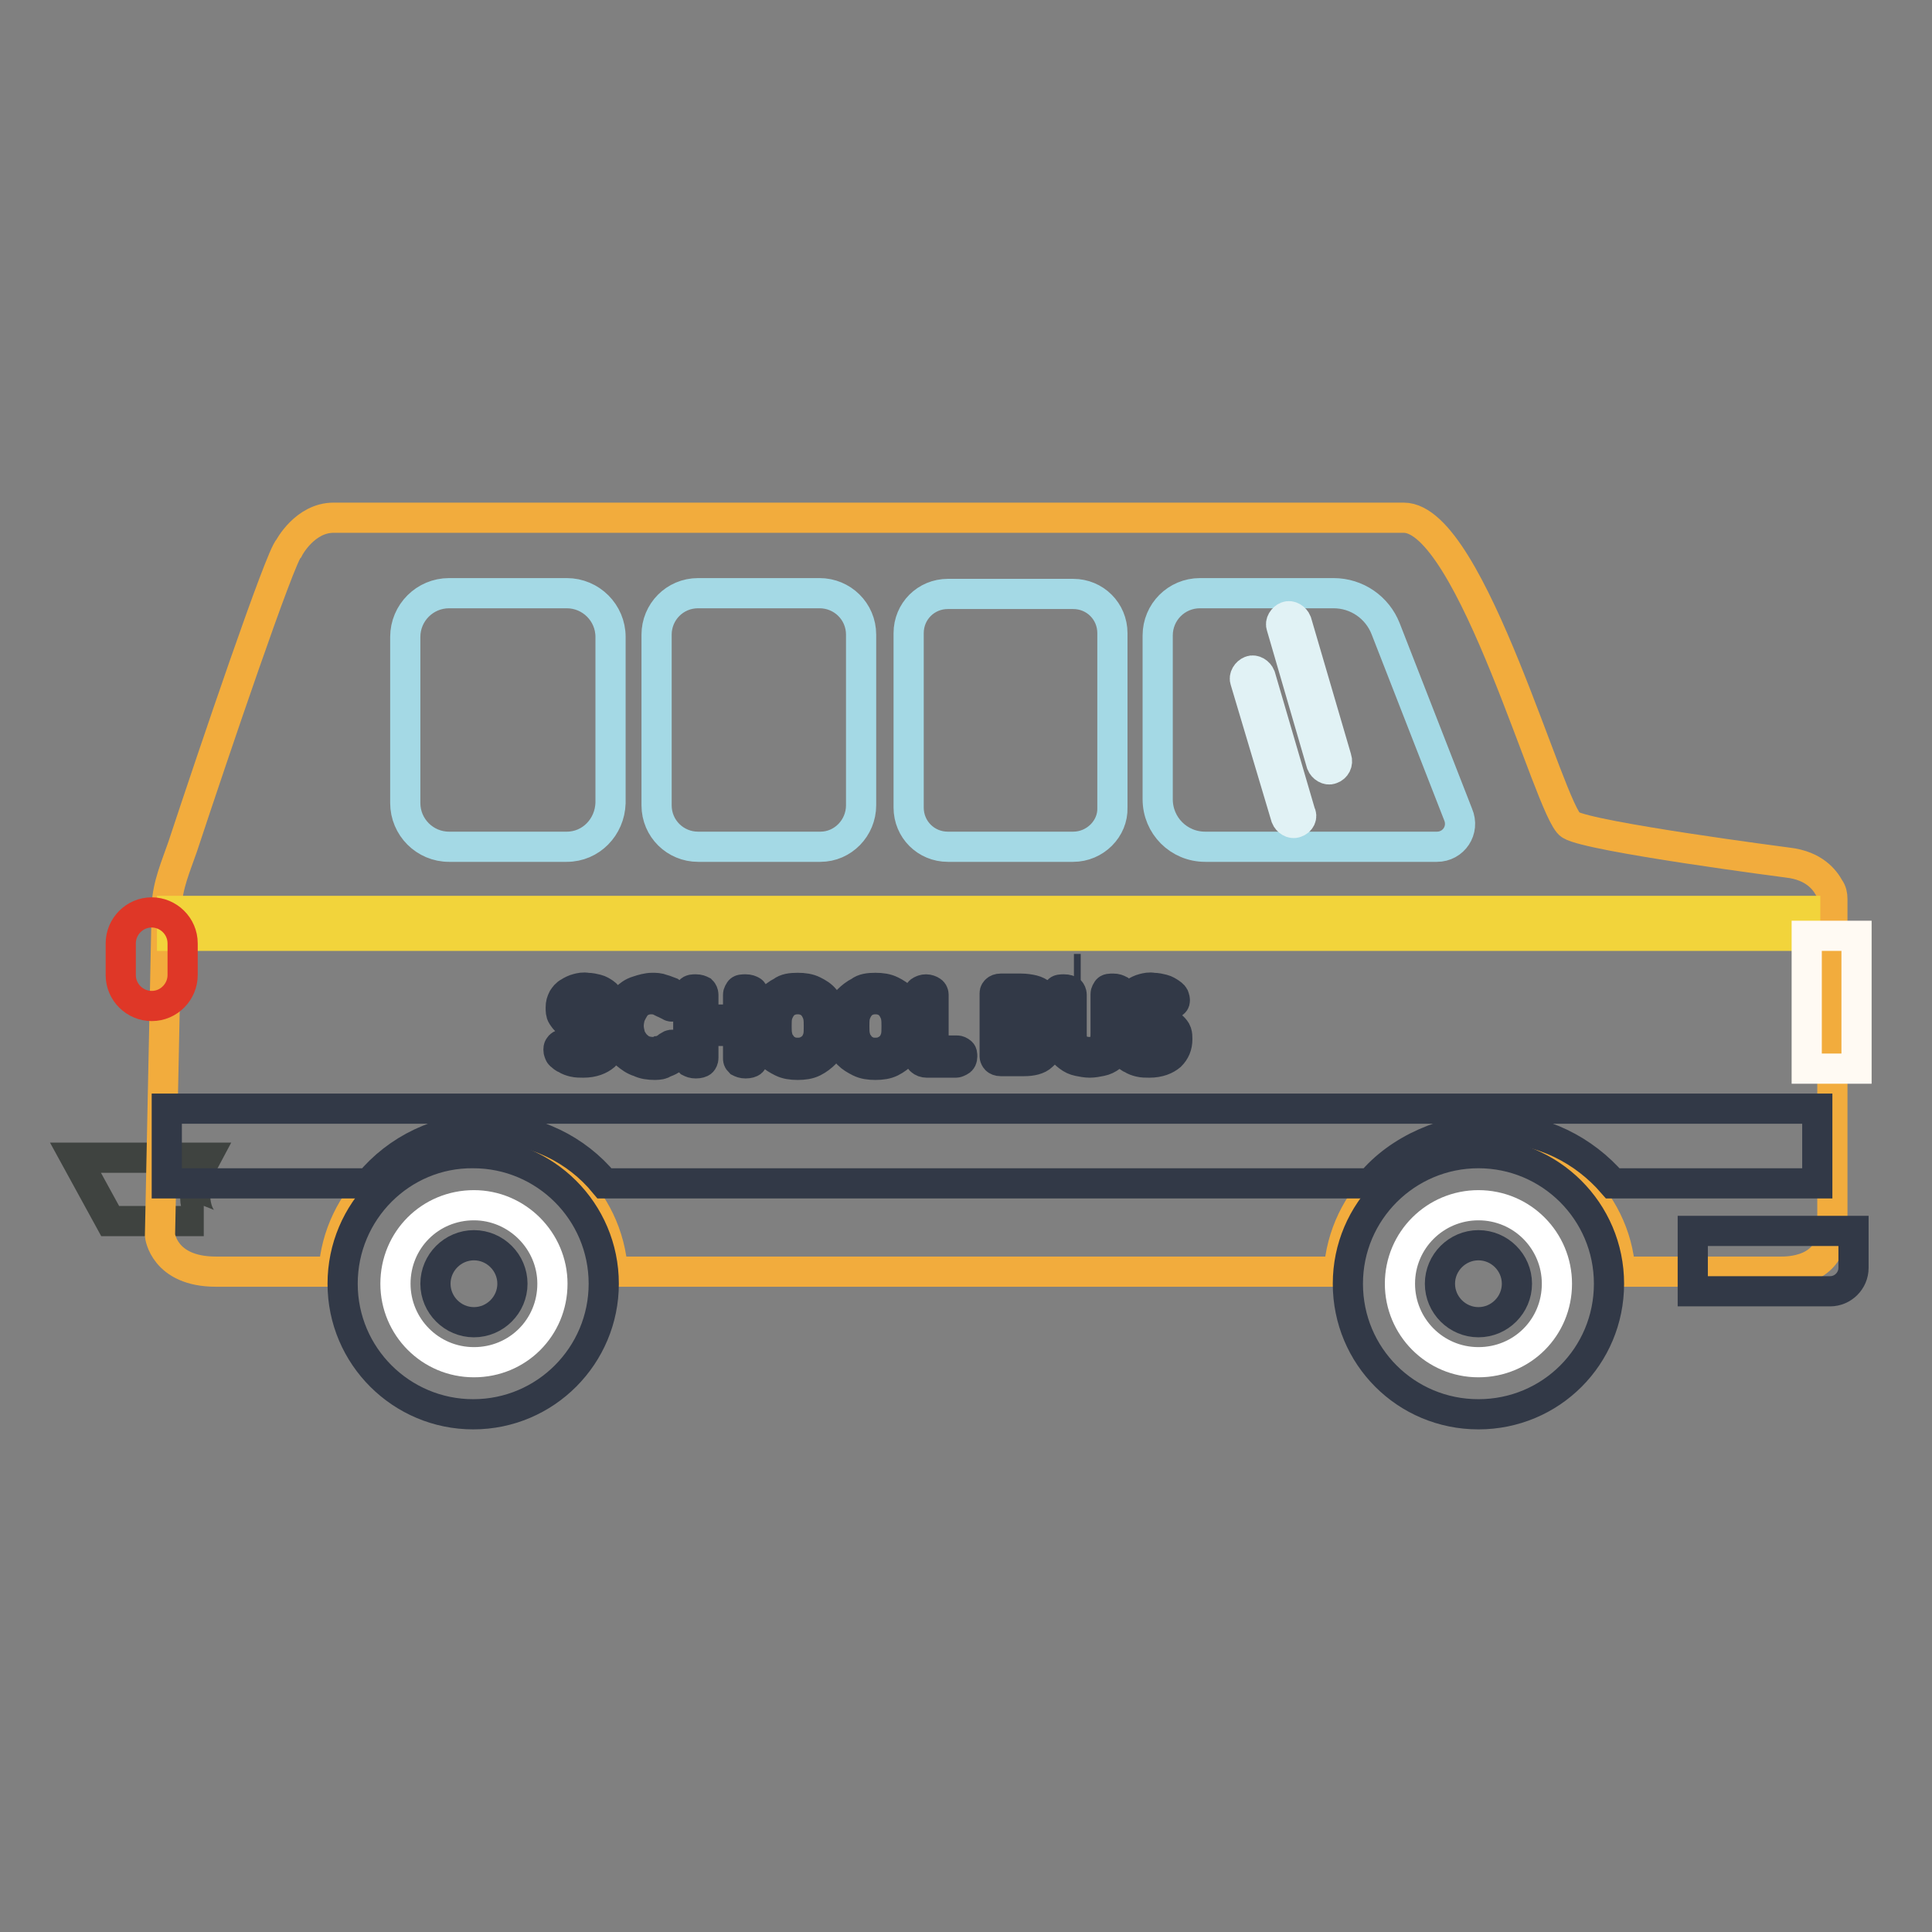 <?xml version="1.0" encoding="utf-8"?>
<!-- Svg Vector Icons : http://www.onlinewebfonts.com/icon -->
<!DOCTYPE svg PUBLIC "-//W3C//DTD SVG 1.1//EN" "http://www.w3.org/Graphics/SVG/1.1/DTD/svg11.dtd">
<svg version="1.1" xmlns="http://www.w3.org/2000/svg" xmlns:xlink="http://www.w3.org/1999/xlink" x="0px" y="0px" viewBox="0 0 256 256" enable-background="new 0 0 256 256" xml:space="preserve">
<rect x="0" y="0" width="256" height="256" fill="#808080" stroke="none"/>
<g> <path stroke-width="4" fill-opacity="0" stroke="#3f4340"  d="M27.3,153.4H10l4.6,8.4H27C26.9,161.8,24.3,159,27.3,153.4z"/> <path stroke-width="4" fill-opacity="0" stroke="#f2ac3d"  d="M242.4,117.7c-0.6-1.1-2-3-5.5-3.4c0,0-26.2-3.4-28.8-5c-2.7-1.6-13.1-40.7-22.1-40.7H44.2 c-3.8,0-5.9,4-5.9,4c-1.1,0.9-10,27.2-14.1,39.6c-0.9,2.6-2,5.1-2.1,7.8l-0.9,43.7c0,0,0.5,4.8,7.4,4.8h15.6 c0.6-9.7,8.7-17.4,18.5-17.4c9.8,0,17.9,7.7,18.5,17.4h96.2c0.6-9.7,8.7-17.4,18.5-17.4s18.2,7.7,18.8,17.4H236 c0.7,0,6.8,0.1,6.8-5.8v-43.6C242.8,118.6,242.7,118.1,242.4,117.7L242.4,117.7z"/> <path stroke-width="4" fill-opacity="0" stroke="#a4d9e5"  d="M190.4,112.2h-30.7c-3.5,0-6.3-2.8-6.3-6.3V84.2c0-3.1,2.5-5.6,5.6-5.6h17.7c3.1,0,5.8,1.9,6.9,4.7 l9.6,24.6C194.1,110,192.6,112.2,190.4,112.2z M142.2,112.2h-16.6c-2.9,0-5.2-2.3-5.2-5.2V83.9c0-2.9,2.3-5.2,5.2-5.2h16.6 c2.9,0,5.2,2.3,5.2,5.2v23.1C147.5,109.8,145.1,112.2,142.2,112.2z M108.7,112.2H92.5c-3,0-5.5-2.4-5.5-5.5V84.1 c0-3,2.4-5.5,5.5-5.5h16.1c3,0,5.5,2.4,5.5,5.5v22.6C114.1,109.7,111.7,112.2,108.7,112.2z M75.1,112.2H59.5 c-3.2,0-5.8-2.6-5.8-5.8v-22c0-3.2,2.6-5.8,5.8-5.8h15.6c3.2,0,5.8,2.6,5.8,5.8v22C80.8,109.6,78.3,112.2,75.1,112.2z"/> <path stroke-width="4" fill-opacity="0" stroke="#323947"  d="M143.2,128.4h-0.9"/> <path stroke-width="4" fill-opacity="0" stroke="#f2d43b"  d="M22.8,120.7h216.4v3.3H22.8V120.7z"/> <path stroke-width="4" fill-opacity="0" stroke="#df3727"  d="M20.1,133.3c-2.2,0-4.1-1.8-4.1-4.1V125c0-2.2,1.8-4.1,4.1-4.1c2.2,0,4.1,1.8,4.1,4.1v4.2 C24.2,131.4,22.4,133.3,20.1,133.3z"/> <path stroke-width="4" fill-opacity="0" stroke="#fffaf3"  d="M239.4,124h6.6v17.6h-6.6V124z"/> <path stroke-width="4" fill-opacity="0" stroke="#323947"  d="M224.3,163.1h21.3v4.9c0,1.7-1.4,3.1-3.1,3.1h-18.2V163.1L224.3,163.1z"/> <path stroke-width="4" fill-opacity="0" stroke="#323947"  d="M178.6,170.1c0,9.6,7.7,17.3,17.3,17.3c9.6,0,17.3-7.7,17.3-17.3c0,0,0,0,0,0c0-9.6-7.8-17.3-17.3-17.3 S178.6,160.5,178.6,170.1L178.6,170.1z"/> <path stroke-width="4" fill-opacity="0" stroke="#ffffff"  d="M185.5,170.1c0,5.7,4.6,10.4,10.4,10.4s10.4-4.6,10.4-10.4c0,0,0,0,0,0c0-5.7-4.6-10.4-10.4-10.4 C190.2,159.7,185.5,164.3,185.5,170.1C185.5,170.1,185.5,170.1,185.5,170.1z"/> <path stroke-width="4" fill-opacity="0" stroke="#323947"  d="M190.8,170.1c0,2.8,2.3,5.1,5.1,5.1c2.8,0,5.1-2.3,5.1-5.1c0,0,0,0,0,0c0-2.8-2.3-5.1-5.1-5.1 S190.8,167.3,190.8,170.1C190.8,170.1,190.8,170.1,190.8,170.1z"/> <path stroke-width="4" fill-opacity="0" stroke="#323947"  d="M22.1,146.9v9.9h26.8c3.7-4.5,9.4-7.3,15.6-7.3c6.3,0,11.9,2.8,15.6,7.3h101.5c3.7-4.5,10.1-7.3,16.4-7.3 s11.9,2.9,15.7,7.3h27.1v-9.9H22.1z"/> <path stroke-width="4" fill-opacity="0" stroke="#323947"  d="M45.4,170.1c0,9.6,7.8,17.3,17.3,17.3c9.6,0,17.3-7.8,17.3-17.3l0,0c0-9.6-7.8-17.3-17.3-17.3 C53.2,152.7,45.4,160.5,45.4,170.1L45.4,170.1z"/> <path stroke-width="4" fill-opacity="0" stroke="#ffffff"  d="M52.4,170.1c0,5.7,4.6,10.4,10.4,10.4s10.4-4.6,10.4-10.4c0,0,0,0,0,0c0-5.7-4.7-10.4-10.4-10.4 C57,159.7,52.4,164.3,52.4,170.1z"/> <path stroke-width="4" fill-opacity="0" stroke="#323947"  d="M57.7,170.1c0,2.8,2.3,5.1,5.1,5.1c2.8,0,5.1-2.3,5.1-5.1s-2.3-5.1-5.1-5.1C60,165,57.7,167.3,57.7,170.1 L57.7,170.1z"/> <path stroke-width="4" fill-opacity="0" stroke="#e1f2f5"  d="M176.4,101.9c-0.5,0.2-1.1-0.2-1.3-0.7L169.8,83c-0.2-0.5,0.2-1.1,0.7-1.3c0.5-0.2,1.1,0.2,1.3,0.7 l5.3,18.1C177.3,101.1,177,101.7,176.4,101.9z M171.7,109c-0.5,0.2-1.1-0.2-1.3-0.7l-5.4-18.1c-0.2-0.5,0.2-1.1,0.7-1.3 c0.5-0.2,1.1,0.2,1.3,0.7l5.3,18.1C172.6,108.2,172.3,108.8,171.7,109z"/> <path stroke-width="4" fill-opacity="0" stroke="#323947"  d="M76.4,133.6c0,0.2,0.1,0.4,0.2,0.5c0.1,0.2,0.3,0.3,0.5,0.4c0.2,0.1,0.4,0.2,0.7,0.3 c0.2,0.1,0.4,0.2,0.6,0.2c0.4,0.2,0.9,0.4,1.2,0.5c0.3,0.2,0.6,0.4,0.8,0.6s0.4,0.4,0.5,0.7c0.1,0.3,0.1,0.6,0.1,0.9 c0,0.9-0.3,1.6-0.9,2.2c-0.6,0.5-1.5,0.9-2.8,0.9c-0.4,0-0.9,0-1.3-0.1c-0.4-0.1-0.7-0.2-1-0.4c-0.3-0.1-0.5-0.3-0.6-0.4 c-0.2-0.1-0.3-0.3-0.3-0.4c-0.1-0.2-0.1-0.3-0.1-0.4s0-0.3,0.1-0.4c0.1-0.2,0.3-0.3,0.5-0.3c0.2,0,0.4,0,0.5,0.1 c0.1,0.1,0.3,0.2,0.5,0.3c0.2,0.1,0.3,0.2,0.5,0.3c0.2,0.1,0.4,0.2,0.6,0.2c0.2,0,0.4,0.1,0.7,0.1c0.2,0,0.4,0,0.6-0.1 c0.2-0.1,0.4-0.2,0.5-0.3c0.1-0.1,0.3-0.3,0.4-0.4c0.1-0.2,0.1-0.4,0.1-0.6c0-0.2,0-0.4-0.2-0.6c-0.1-0.2-0.2-0.3-0.4-0.4 c-0.2-0.1-0.3-0.2-0.5-0.3c-0.2-0.1-0.4-0.1-0.5-0.2c-0.4-0.1-0.8-0.3-1.2-0.5c-0.4-0.2-0.7-0.4-1-0.6s-0.5-0.5-0.7-0.8 c-0.2-0.3-0.2-0.7-0.2-1.1c0-0.5,0.1-0.8,0.3-1.2c0.2-0.3,0.4-0.6,0.8-0.8c0.3-0.2,0.7-0.4,1.1-0.5c0.4-0.1,0.8-0.2,1.3-0.1 c0.5,0,0.9,0.1,1.3,0.2c0.4,0.1,0.7,0.3,1,0.5c0.3,0.2,0.4,0.4,0.5,0.6c0.1,0.2,0.1,0.5,0,0.6c-0.1,0.1-0.2,0.2-0.3,0.2 c-0.1,0.1-0.2,0.1-0.3,0.1c-0.1,0-0.2,0-0.3,0c-0.1,0-0.2,0-0.3-0.1c-0.1-0.1-0.2-0.1-0.4-0.2c-0.1-0.1-0.3-0.1-0.4-0.2 c-0.1-0.1-0.3-0.1-0.5-0.2c-0.2,0-0.3-0.1-0.5-0.1c-0.2,0-0.4,0-0.5,0.1c-0.1,0.1-0.3,0.2-0.4,0.3c-0.1,0.1-0.2,0.2-0.3,0.4 C76.4,133.4,76.4,133.5,76.4,133.6L76.4,133.6z M86.8,141.1c-0.8,0-1.5-0.1-2.1-0.4c-0.7-0.2-1.2-0.6-1.7-1c-0.5-0.5-0.9-1-1.1-1.6 s-0.4-1.4-0.4-2.1c0-0.8,0.1-1.5,0.4-2.1c0.3-0.6,0.6-1.2,1-1.6c0.4-0.4,0.9-0.8,1.6-1c0.6-0.2,1.3-0.4,1.9-0.4 c0.5,0,0.9,0,1.4,0.2c0.4,0.1,0.8,0.3,1.1,0.4c0.3,0.2,0.5,0.4,0.7,0.5c0.2,0.2,0.3,0.4,0.3,0.5c0,0.1,0,0.2,0,0.3 c0,0.1-0.1,0.1-0.1,0.2c0,0-0.1,0.1-0.2,0.2c-0.1,0.1-0.2,0.1-0.3,0.1c-0.2,0.1-0.4,0.1-0.5,0c-0.2-0.1-0.4-0.2-0.6-0.3 c-0.2-0.1-0.5-0.2-0.8-0.4c-0.3-0.1-0.6-0.2-1.1-0.2c-0.5,0-0.9,0.1-1.3,0.3c-0.4,0.2-0.7,0.4-0.9,0.8c-0.2,0.3-0.4,0.7-0.6,1.1 c-0.1,0.4-0.2,0.9-0.2,1.3c0,0.5,0.1,0.9,0.2,1.3c0.1,0.4,0.4,0.8,0.6,1.1c0.3,0.3,0.6,0.6,1,0.8c0.4,0.2,0.9,0.3,1.4,0.3 c0.3,0,0.5,0,0.7-0.1c0.2,0,0.4-0.1,0.6-0.2c0.2-0.1,0.3-0.1,0.4-0.2c0.1-0.1,0.3-0.2,0.4-0.3c0.3-0.2,0.5-0.2,0.7-0.1 c0.2,0.1,0.4,0.2,0.5,0.4c0.1,0.1,0.1,0.3,0.1,0.5c0,0.1-0.1,0.3-0.3,0.5c-0.2,0.2-0.4,0.4-0.7,0.5c-0.3,0.2-0.6,0.3-1.1,0.5 C87.8,141,87.3,141.1,86.8,141.1z M97.8,131.8c0-0.2,0.1-0.3,0.2-0.5c0.1-0.2,0.4-0.2,0.8-0.2c0.4,0,0.6,0.1,0.8,0.2 c0.2,0.1,0.2,0.3,0.2,0.5v8.4c0,0.2-0.1,0.4-0.2,0.5s-0.4,0.2-0.8,0.2c-0.4,0-0.6-0.1-0.8-0.2c-0.2-0.2-0.2-0.3-0.2-0.5v-3.6h-4.6 v3.6c0,0.2-0.1,0.4-0.2,0.5s-0.4,0.2-0.8,0.2c-0.4,0-0.6-0.1-0.8-0.2c-0.2-0.2-0.2-0.3-0.2-0.5v-8.4c0-0.2,0.1-0.3,0.2-0.5 c0.2-0.2,0.4-0.2,0.8-0.2s0.6,0.1,0.8,0.2c0.1,0.1,0.2,0.3,0.2,0.5v3.3h4.6V131.8z M105.7,130.9c0.8,0,1.5,0.1,2.1,0.4 c0.6,0.3,1.1,0.6,1.5,1.1c0.4,0.4,0.7,1,0.9,1.6c0.2,0.6,0.3,1.3,0.3,2c0,0.7-0.1,1.4-0.3,2c-0.2,0.6-0.5,1.2-0.9,1.6 c-0.4,0.4-0.9,0.8-1.5,1.1s-1.3,0.4-2.1,0.4c-0.8,0-1.5-0.1-2.1-0.4c-0.6-0.3-1.1-0.6-1.5-1c-0.4-0.5-0.7-1-0.9-1.6 c-0.2-0.6-0.3-1.3-0.3-2c0-0.7,0.1-1.4,0.3-2c0.2-0.6,0.5-1.2,0.9-1.6s0.9-0.8,1.5-1.1C104.1,131,104.8,130.9,105.7,130.9 L105.7,130.9z M105.7,139.5c0.5,0,1-0.1,1.3-0.3c0.4-0.2,0.6-0.4,0.9-0.7c0.2-0.3,0.4-0.7,0.5-1.1c0.1-0.4,0.1-0.9,0.1-1.4 c0-0.5,0-0.9-0.1-1.4c-0.1-0.4-0.3-0.8-0.5-1.1c-0.2-0.3-0.5-0.6-0.9-0.8c-0.4-0.2-0.8-0.3-1.3-0.3c-0.5,0-0.9,0.1-1.3,0.3 s-0.6,0.4-0.9,0.8c-0.2,0.3-0.4,0.7-0.5,1.1c-0.1,0.4-0.1,0.9-0.1,1.4c0,0.4,0,0.9,0.1,1.3c0.1,0.4,0.2,0.8,0.5,1.1 c0.2,0.3,0.5,0.6,0.9,0.8C104.7,139.4,105.1,139.5,105.7,139.5z M116,130.9c0.8,0,1.5,0.1,2.1,0.4c0.6,0.3,1.1,0.6,1.5,1.1 c0.4,0.4,0.7,1,0.9,1.6c0.2,0.6,0.3,1.3,0.3,2c0,0.7-0.1,1.4-0.3,2c-0.2,0.6-0.5,1.2-0.9,1.6c-0.4,0.4-0.9,0.8-1.5,1.1 c-0.6,0.3-1.3,0.4-2.1,0.4c-0.8,0-1.5-0.1-2.1-0.4c-0.6-0.3-1.1-0.6-1.5-1c-0.4-0.5-0.7-1-0.9-1.6c-0.2-0.6-0.3-1.3-0.3-2 c0-0.7,0.1-1.4,0.3-2c0.2-0.6,0.5-1.2,0.9-1.6c0.4-0.4,0.9-0.8,1.5-1.1C114.4,131,115.1,130.9,116,130.9L116,130.9z M116,139.5 c0.5,0,1-0.1,1.3-0.3c0.4-0.2,0.6-0.4,0.9-0.7c0.2-0.3,0.4-0.7,0.5-1.1c0.1-0.4,0.1-0.9,0.1-1.4c0-0.5,0-0.9-0.1-1.4 c-0.1-0.4-0.3-0.8-0.5-1.1c-0.2-0.3-0.5-0.6-0.9-0.8s-0.8-0.3-1.3-0.3c-0.5,0-0.9,0.1-1.3,0.3c-0.4,0.2-0.6,0.4-0.9,0.8 c-0.2,0.3-0.4,0.7-0.5,1.1c-0.1,0.4-0.1,0.9-0.1,1.4c0,0.4,0,0.9,0.1,1.3s0.2,0.8,0.5,1.1c0.2,0.3,0.5,0.6,0.9,0.8 C115,139.4,115.4,139.5,116,139.5z M126.8,139.2c0.2,0,0.4,0.1,0.5,0.2c0.2,0.1,0.2,0.3,0.2,0.6s-0.1,0.5-0.3,0.6 c-0.2,0.1-0.4,0.2-0.5,0.2h-3.9c-0.3,0-0.6-0.1-0.8-0.3s-0.3-0.4-0.3-0.7v-8c0-0.2,0.1-0.4,0.3-0.5c0.2-0.1,0.4-0.2,0.7-0.2 c0.3,0,0.5,0.1,0.7,0.2c0.2,0.1,0.3,0.3,0.3,0.5v7.4H126.8L126.8,139.2z M136.7,135.6c0.3,0,0.6,0.1,0.8,0.2 c0.3,0.1,0.5,0.3,0.7,0.4s0.4,0.5,0.5,0.7c0.1,0.3,0.2,0.7,0.2,1.1c0,0.8-0.3,1.5-0.8,1.9c-0.5,0.5-1.4,0.7-2.4,0.7h-3.1 c-0.3,0-0.5-0.1-0.6-0.2s-0.2-0.3-0.2-0.4v-8.4c0-0.2,0.1-0.3,0.2-0.4c0.1-0.1,0.3-0.2,0.6-0.2h2.7c0.6,0,1.2,0.1,1.6,0.2 c0.4,0.1,0.8,0.3,1,0.5c0.3,0.2,0.4,0.5,0.5,0.8c0.1,0.3,0.2,0.6,0.2,0.9c0,0.3,0,0.6-0.1,0.8c-0.1,0.2-0.2,0.5-0.4,0.6 c-0.2,0.2-0.4,0.3-0.6,0.4C137.3,135.5,137,135.6,136.7,135.6L136.7,135.6z M133.8,134.9h1.6c0.5,0,0.9-0.1,1.1-0.3 c0.2-0.2,0.3-0.5,0.3-0.8c0-0.1,0-0.3-0.1-0.4c0-0.1-0.1-0.2-0.2-0.3c-0.1-0.1-0.3-0.2-0.4-0.2c-0.2-0.1-0.4-0.1-0.6-0.1h-1.6 L133.8,134.9L133.8,134.9z M133.8,139.3h1.5c0.6,0,1-0.1,1.3-0.3c0.3-0.2,0.5-0.5,0.5-1c0-0.3,0-0.5-0.1-0.7 c-0.1-0.2-0.2-0.3-0.4-0.4c-0.2-0.1-0.4-0.2-0.7-0.2c-0.3,0-0.5-0.1-0.9-0.1h-1.2V139.3L133.8,139.3z M140,131.8 c0-0.2,0.1-0.3,0.2-0.5c0.1-0.2,0.4-0.2,0.8-0.2s0.6,0.1,0.8,0.2c0.1,0.1,0.2,0.3,0.2,0.5v5.1c0,0.4,0,0.7,0.1,1 c0.1,0.3,0.2,0.6,0.4,0.8c0.2,0.2,0.4,0.4,0.7,0.5c0.3,0.1,0.7,0.2,1.1,0.2c0.4,0,0.8,0,1.1-0.2c0.3-0.1,0.5-0.3,0.7-0.5 c0.2-0.2,0.3-0.5,0.3-0.8c0.1-0.3,0.1-0.7,0.1-1.1v-5.1c0-0.2,0.1-0.3,0.2-0.5c0.1-0.2,0.4-0.2,0.8-0.2c0.4,0,0.6,0.1,0.8,0.2 c0.1,0.1,0.2,0.3,0.2,0.5v5.9c0,0.5-0.1,1-0.4,1.4c-0.2,0.4-0.5,0.8-0.9,1c-0.4,0.3-0.8,0.5-1.3,0.6c-0.5,0.1-1,0.2-1.5,0.2 s-1-0.1-1.5-0.2c-0.5-0.1-0.9-0.3-1.3-0.6c-0.4-0.3-0.7-0.6-1-1c-0.2-0.4-0.4-0.9-0.4-1.4L140,131.8L140,131.8z M151.4,133.6 c0,0.2,0.1,0.4,0.2,0.5c0.1,0.2,0.3,0.3,0.5,0.4c0.2,0.1,0.4,0.2,0.7,0.3c0.2,0.1,0.4,0.2,0.6,0.2c0.5,0.2,0.9,0.4,1.2,0.5 c0.3,0.2,0.6,0.4,0.8,0.6c0.2,0.2,0.4,0.4,0.5,0.7c0.1,0.3,0.1,0.6,0.1,0.9c0,0.9-0.3,1.6-0.9,2.2c-0.6,0.5-1.5,0.9-2.8,0.9 c-0.5,0-0.9,0-1.3-0.1c-0.4-0.1-0.7-0.2-1-0.4c-0.3-0.1-0.5-0.3-0.6-0.4c-0.2-0.1-0.3-0.3-0.3-0.4c-0.1-0.2-0.1-0.3-0.1-0.4 s0-0.3,0.1-0.4c0.1-0.2,0.3-0.3,0.5-0.3c0.2,0,0.4,0,0.5,0.1c0.1,0.1,0.3,0.2,0.5,0.3c0.2,0.1,0.3,0.2,0.5,0.3 c0.2,0.1,0.4,0.2,0.6,0.2c0.2,0,0.4,0.1,0.7,0.1c0.2,0,0.4,0,0.6-0.1c0.2-0.1,0.4-0.2,0.5-0.3c0.1-0.1,0.3-0.3,0.4-0.4 c0.1-0.2,0.1-0.4,0.1-0.6c0-0.2,0-0.4-0.2-0.6c-0.1-0.2-0.2-0.3-0.4-0.4c-0.2-0.1-0.3-0.2-0.5-0.3c-0.2-0.1-0.4-0.1-0.5-0.2 c-0.4-0.1-0.8-0.3-1.2-0.5c-0.4-0.2-0.7-0.4-1-0.6s-0.5-0.5-0.7-0.8c-0.2-0.3-0.2-0.7-0.2-1.1c0-0.5,0.1-0.8,0.3-1.2 c0.2-0.3,0.5-0.6,0.8-0.8c0.3-0.2,0.7-0.4,1.1-0.5c0.4-0.1,0.8-0.2,1.3-0.1c0.5,0,0.9,0.1,1.3,0.2c0.4,0.1,0.7,0.3,1,0.5 c0.3,0.2,0.5,0.4,0.5,0.6c0.1,0.2,0.1,0.5,0,0.6c-0.1,0.1-0.2,0.2-0.3,0.2c-0.1,0.1-0.2,0.1-0.3,0.1c-0.1,0-0.2,0-0.3,0 c-0.1,0-0.2,0-0.3-0.1c-0.1-0.1-0.2-0.1-0.4-0.2c-0.1-0.1-0.3-0.1-0.4-0.2c-0.1-0.1-0.3-0.1-0.5-0.2s-0.3-0.1-0.5-0.1 c-0.2,0-0.4,0-0.5,0.1c-0.1,0.1-0.3,0.2-0.4,0.3c-0.1,0.1-0.2,0.2-0.3,0.4C151.4,133.4,151.4,133.5,151.4,133.6L151.4,133.6z"/></g>
</svg>